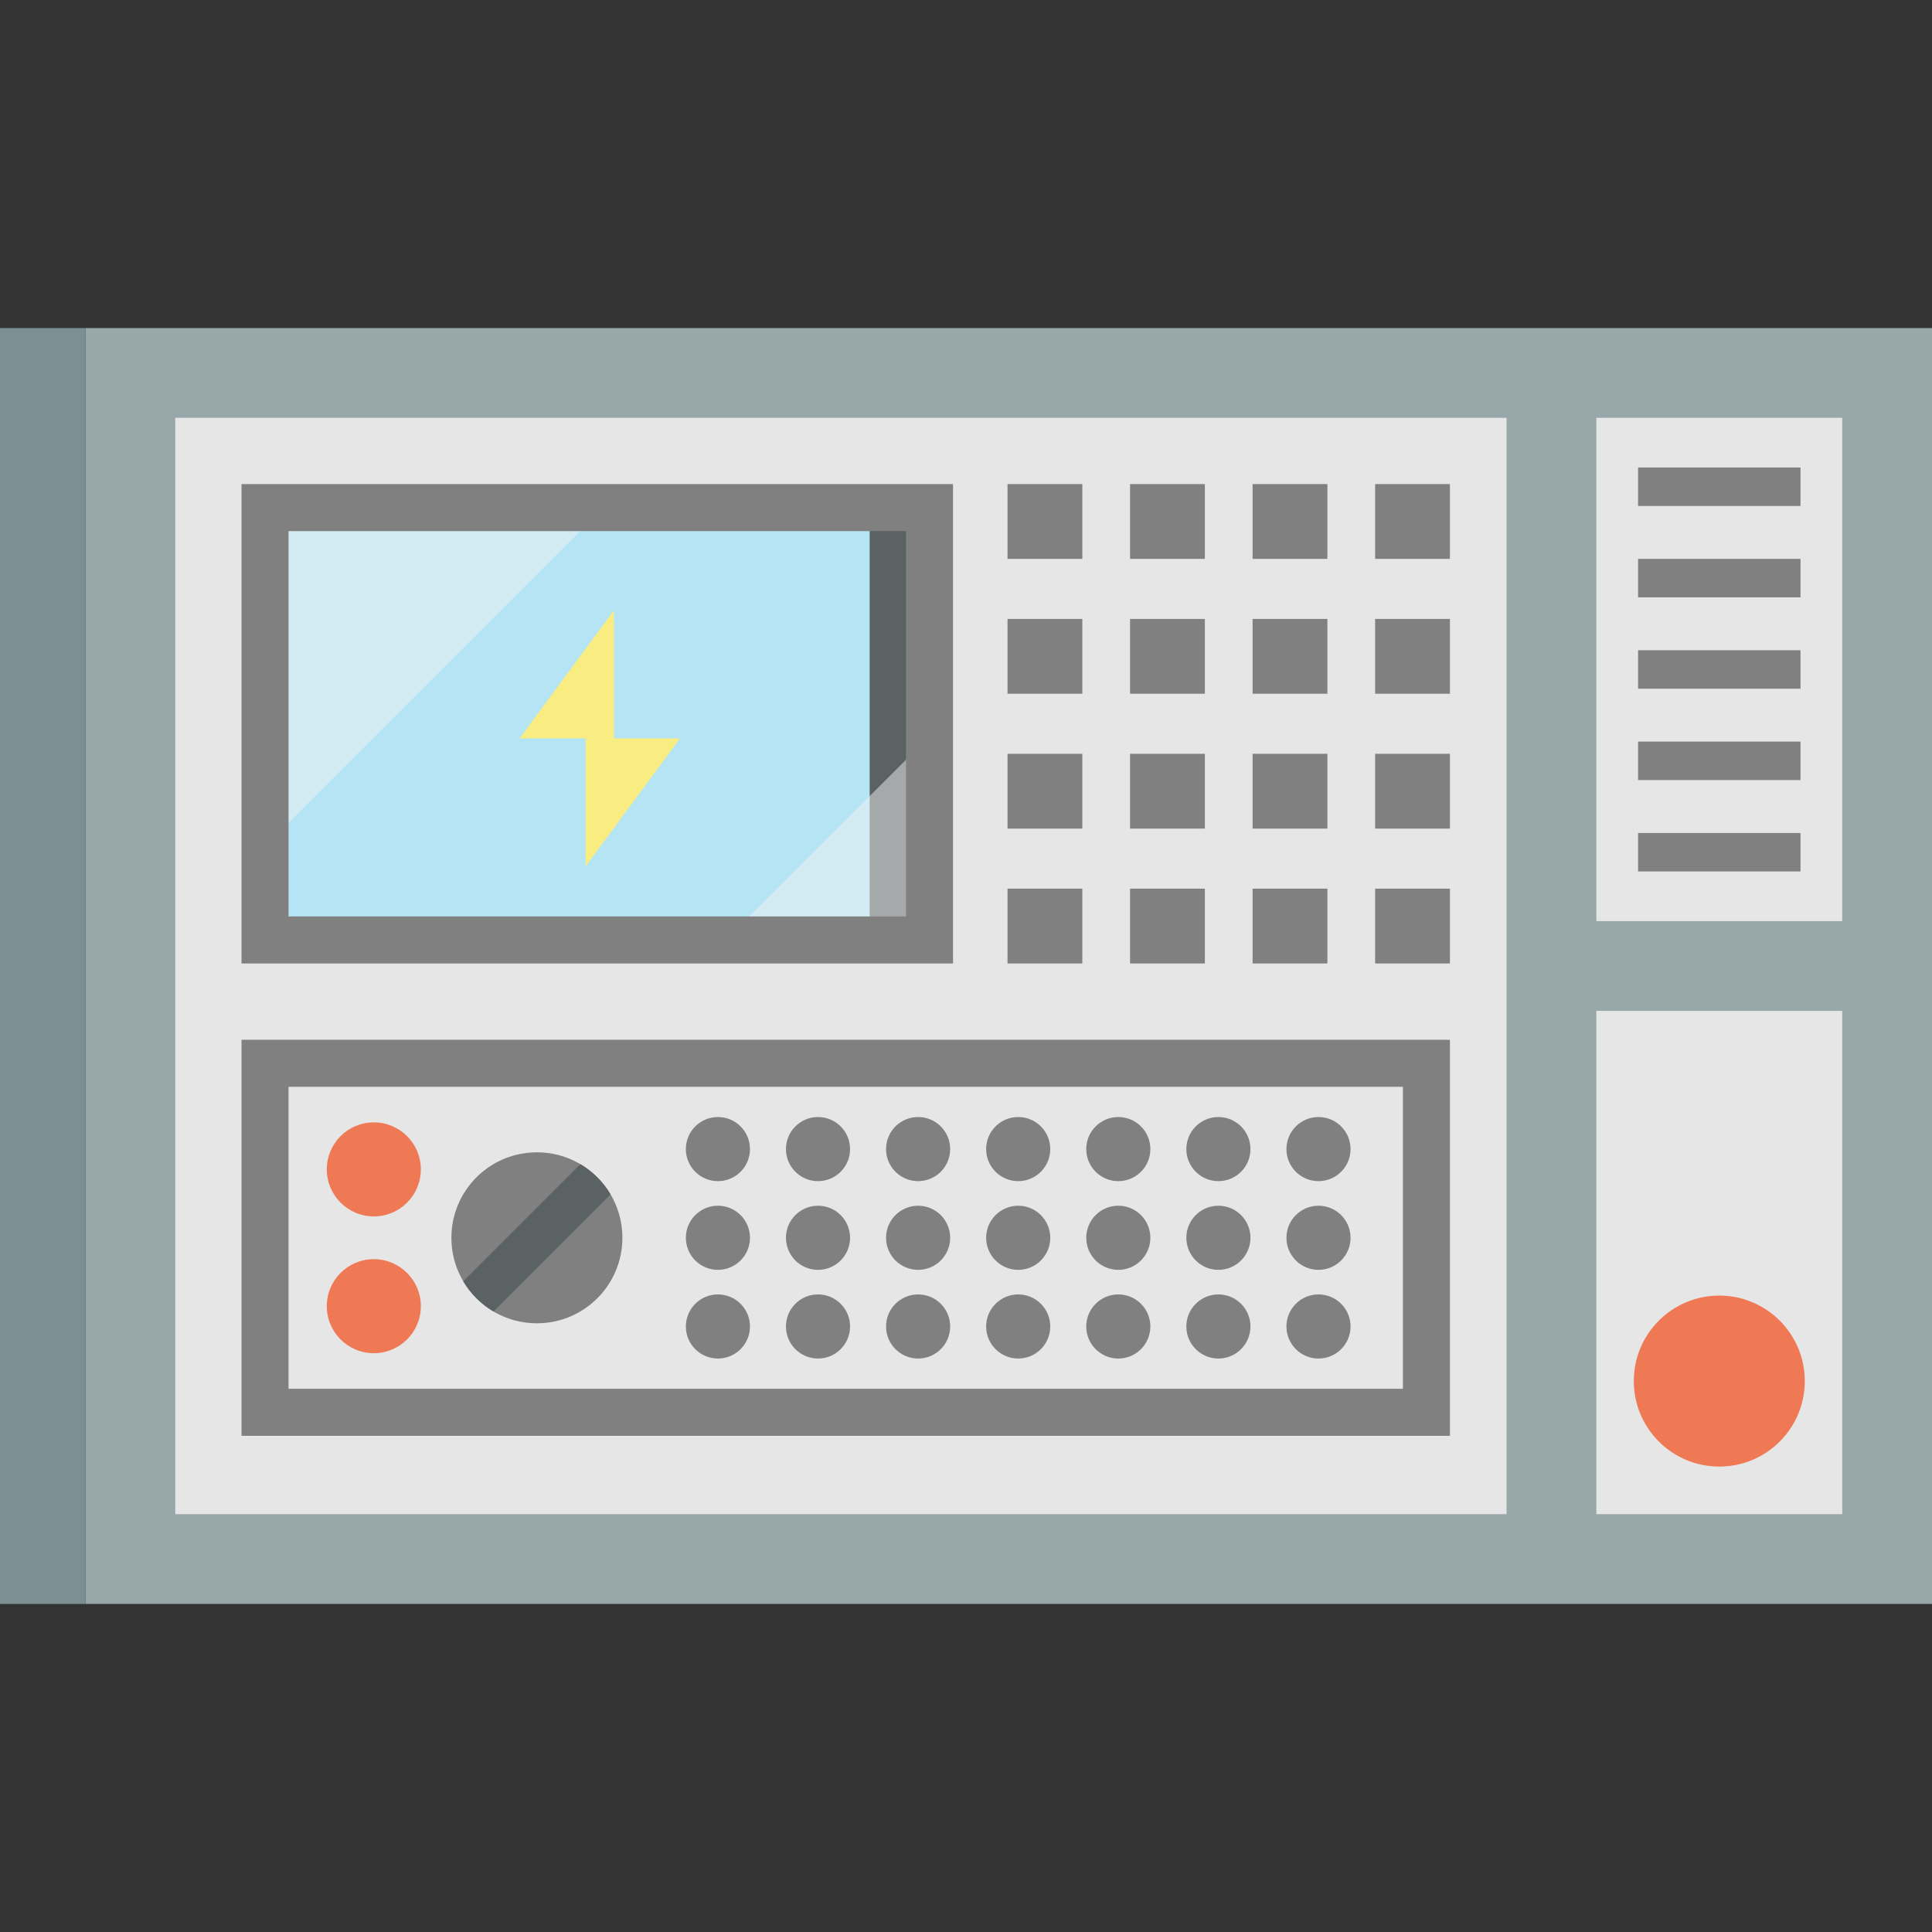 <?xml version="1.0" encoding="iso-8859-1"?>
<!-- Uploaded to: SVG Repo, www.svgrepo.com, Generator: SVG Repo Mixer Tools -->
<!DOCTYPE svg PUBLIC "-//W3C//DTD SVG 1.1//EN" "http://www.w3.org/Graphics/SVG/1.1/DTD/svg11.dtd">
<svg version="1.1" id="Capa_1" xmlns="http://www.w3.org/2000/svg" xmlns:xlink="http://www.w3.org/1999/xlink" 
	 viewBox="0 0 451.978 451.978" xml:space="preserve">
<rect x="0" y="0" width="451.978" height="451.978" fill="#333333" stroke="none"/>
<g>
	<rect x="20" y="76.747" style="fill:#97A7AA;" width="431.978" height="298.485"/>
	<rect x="0" y="76.747" style="fill:#7C9093;" width="20" height="298.485"/>
	<rect x="373.452" y="97.747" style="fill:#E6E6E6;" width="57.526" height="117.743"/>
	<rect x="373.452" y="236.489" style="fill:#E6E6E6;" width="57.526" height="117.743"/>
	<rect x="41" y="97.747" style="fill:#E6E6E6;" width="311.452" height="256.485"/>
	<rect x="62.002" y="118.746" style="fill:#B5E4F4;" width="155.45" height="101.15"/>
	<rect x="203.452" y="118.746" style="fill:#5A6263;" width="14" height="101.15"/>
	<g>
		<rect x="383.215" y="109.368" style="fill:#808080;" width="38" height="9"/>
		<rect x="383.215" y="130.743" style="fill:#808080;" width="38" height="9"/>
		<rect x="383.215" y="152.118" style="fill:#808080;" width="38" height="9"/>
		<rect x="383.215" y="173.493" style="fill:#808080;" width="38" height="9"/>
		<rect x="383.215" y="194.868" style="fill:#808080;" width="38" height="9"/>
	</g>
	<polygon style="opacity:0.49;fill:#F2F2F2;" points="141.252,118.746 62.002,197.996 62.002,118.746 	"/>
	<polygon style="opacity:0.49;fill:#F2F2F2;" points="217.452,172.246 217.452,219.896 169.802,219.896 	"/>
	<path style="fill:#808080;" d="M222.952,225.396H56.5V113.247h166.452V225.396z M67.5,214.396h144.452v-90.149H67.5V214.396z"/>
	<g>
		<rect x="235.702" y="113.246" style="fill:#808080;" width="17.5" height="17.5"/>
		<rect x="264.369" y="113.246" style="fill:#808080;" width="17.5" height="17.5"/>
		<rect x="293.036" y="113.246" style="fill:#808080;" width="17.5" height="17.5"/>
		<rect x="321.702" y="113.246" style="fill:#808080;" width="17.5" height="17.5"/>
	</g>
	<g>
		<rect x="235.702" y="144.796" style="fill:#808080;" width="17.5" height="17.5"/>
		<rect x="264.369" y="144.796" style="fill:#808080;" width="17.5" height="17.5"/>
		<rect x="293.036" y="144.796" style="fill:#808080;" width="17.5" height="17.5"/>
		<rect x="321.702" y="144.796" style="fill:#808080;" width="17.5" height="17.5"/>
	</g>
	<g>
		<rect x="235.702" y="176.346" style="fill:#808080;" width="17.5" height="17.5"/>
		<rect x="264.369" y="176.346" style="fill:#808080;" width="17.5" height="17.5"/>
		<rect x="293.036" y="176.346" style="fill:#808080;" width="17.5" height="17.5"/>
		<rect x="321.702" y="176.346" style="fill:#808080;" width="17.5" height="17.5"/>
	</g>
	<g>
		<rect x="235.702" y="207.896" style="fill:#808080;" width="17.5" height="17.5"/>
		<rect x="264.369" y="207.896" style="fill:#808080;" width="17.5" height="17.5"/>
		<rect x="293.036" y="207.896" style="fill:#808080;" width="17.5" height="17.5"/>
		<rect x="321.702" y="207.896" style="fill:#808080;" width="17.5" height="17.5"/>
	</g>
	<path style="fill:#808080;" d="M328.202,254.247v70.649H67.5v-70.649H328.202 M339.202,243.247H56.5v92.649h282.702V243.247
		L339.202,243.247z"/>
	<path style="fill:#808080;" d="M145.602,289.576c0,9.32-6.38,17.15-15,19.37c-1.6,0.41-3.27,0.63-5,0.63s-3.4-0.22-5-0.63
		c-8.63-2.22-15-10.05-15-19.37s6.37-17.15,15-19.37c1.6-0.41,3.27-0.63,5-0.63s3.4,0.22,5,0.63
		C139.222,272.426,145.602,280.256,145.602,289.576z"/>
	<circle style="fill:#EF7954;" cx="402.215" cy="323.096" r="20"/>
	<g>
		<circle style="fill:#EF7954;" cx="87.452" cy="273.571" r="11"/>
		<circle style="fill:#EF7954;" cx="87.452" cy="305.571" r="11"/>
	</g>
	<g>
		<g>
			<circle style="fill:#808080;" cx="167.952" cy="268.821" r="7.5"/>
			<circle style="fill:#808080;" cx="191.369" cy="268.821" r="7.5"/>
			<circle style="fill:#808080;" cx="214.786" cy="268.821" r="7.5"/>
			<circle style="fill:#808080;" cx="238.202" cy="268.821" r="7.5"/>
			<circle style="fill:#808080;" cx="261.619" cy="268.821" r="7.5"/>
			<circle style="fill:#808080;" cx="285.036" cy="268.821" r="7.5"/>
			<circle style="fill:#808080;" cx="308.452" cy="268.821" r="7.5"/>
		</g>
		<g>
			<circle style="fill:#808080;" cx="167.952" cy="289.571" r="7.5"/>
			<circle style="fill:#808080;" cx="191.369" cy="289.571" r="7.5"/>
			<circle style="fill:#808080;" cx="214.786" cy="289.571" r="7.5"/>
			<circle style="fill:#808080;" cx="238.202" cy="289.571" r="7.5"/>
			<circle style="fill:#808080;" cx="261.619" cy="289.571" r="7.5"/>
			<circle style="fill:#808080;" cx="285.036" cy="289.571" r="7.5"/>
			<circle style="fill:#808080;" cx="308.452" cy="289.571" r="7.5"/>
		</g>
		<g>
			<circle style="fill:#808080;" cx="167.952" cy="310.321" r="7.5"/>
			<circle style="fill:#808080;" cx="191.369" cy="310.321" r="7.5"/>
			<circle style="fill:#808080;" cx="214.786" cy="310.321" r="7.5"/>
			<circle style="fill:#808080;" cx="238.202" cy="310.321" r="7.5"/>
			<circle style="fill:#808080;" cx="261.619" cy="310.321" r="7.5"/>
			<circle style="fill:#808080;" cx="285.036" cy="310.321" r="7.5"/>
			<circle style="fill:#808080;" cx="308.452" cy="310.321" r="7.5"/>
		</g>
	</g>
	<path style="fill:#5A6263;" d="M142.834,279.415l-27.393,27.393c-1.421-0.841-2.758-1.867-3.981-3.09
		c-1.223-1.223-2.249-2.56-3.09-3.981l27.393-27.393c1.421,0.841,2.758,1.867,3.981,3.09
		C140.968,276.657,141.993,277.993,142.834,279.415z"/>
	<polygon style="fill:#F9ED82;" points="159.074,172.742 143.62,172.742 143.62,142.787 121.54,172.742 136.994,172.742 
		136.994,202.697 	"/>
</g>
</svg>
